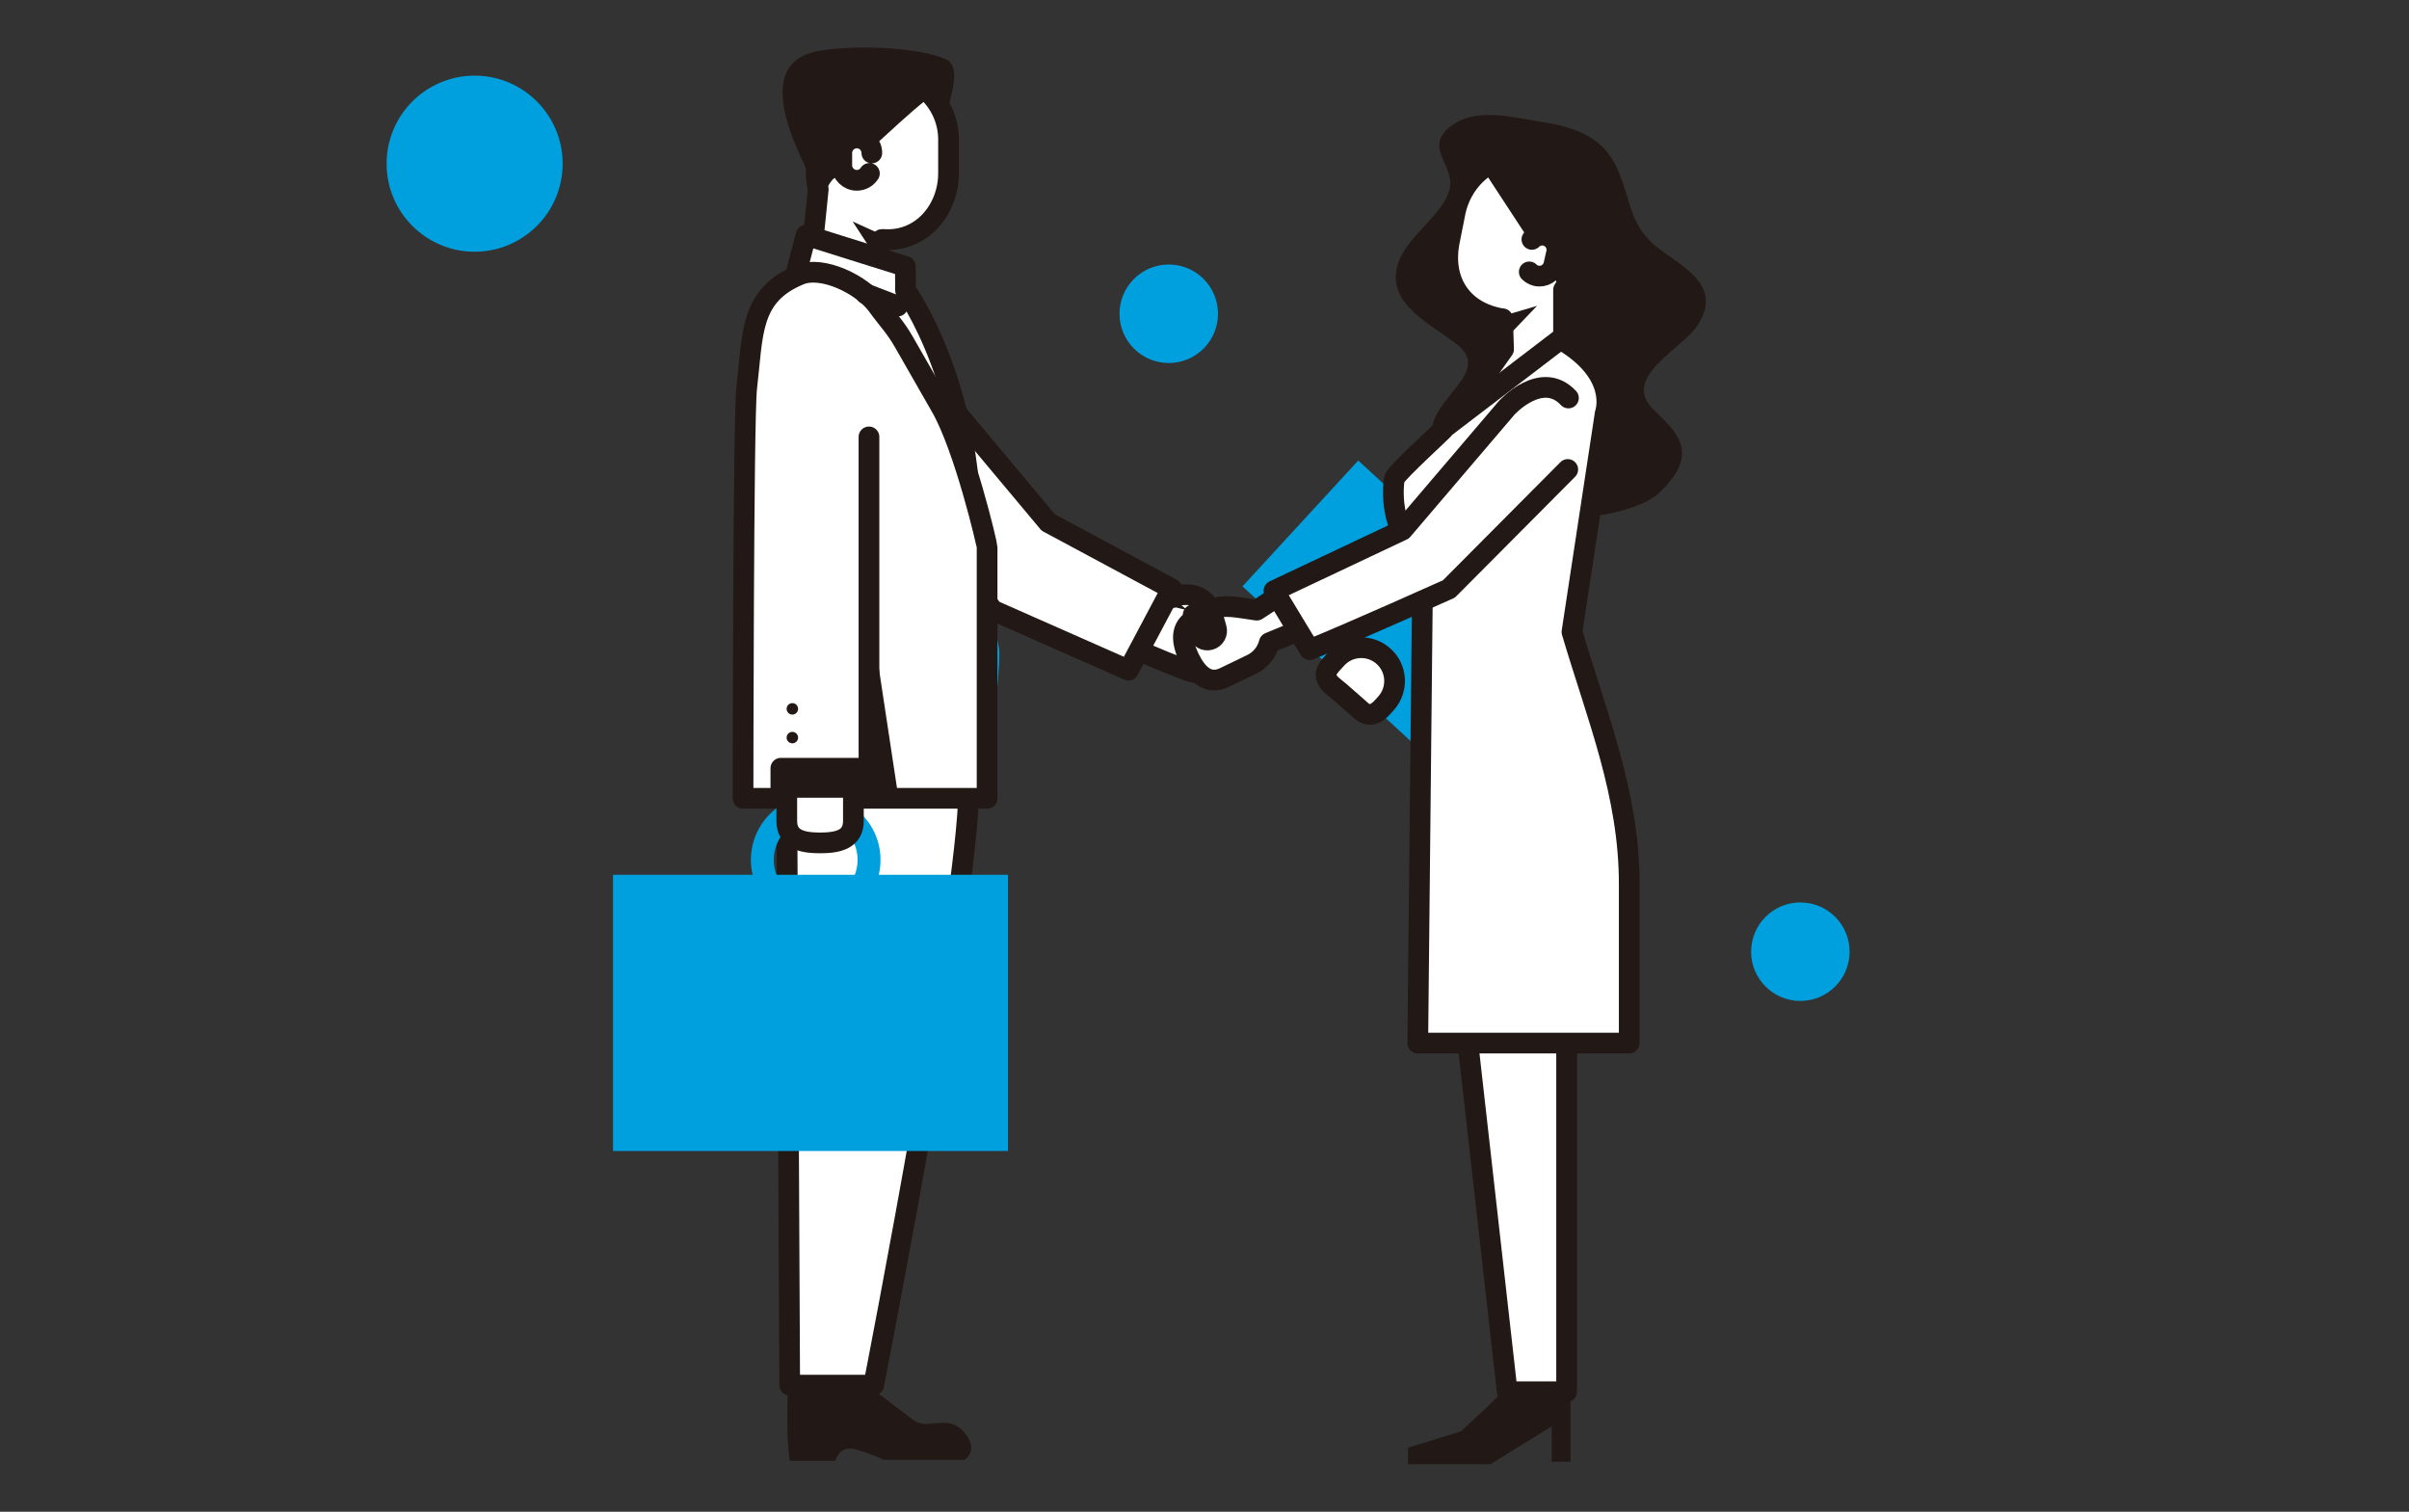 <?xml version="1.0" encoding="utf-8"?>
<!-- Generator: Adobe Illustrator 16.0.0, SVG Export Plug-In . SVG Version: 6.00 Build 0)  -->
<!DOCTYPE svg PUBLIC "-//W3C//DTD SVG 1.1//EN" "http://www.w3.org/Graphics/SVG/1.1/DTD/svg11.dtd">
<svg version="1.1" id="Layer_1" xmlns="http://www.w3.org/2000/svg" xmlns:xlink="http://www.w3.org/1999/xlink" x="0px" y="0px"
	 width="116.334px" height="73px" viewBox="-18.25 0 116.334 73" enable-background="new -18.25 0 116.334 73" xml:space="preserve"
	>
<rect x="-18.25" y="0" width="116.334" height="73" fill="#333333" stroke="none"/>
<path fill="#221815" d="M21.589,9.916c-0.857-1.755-3.939-6.751-0.351-7.447c1.563-0.303,4.866-0.234,6.246,0.418
	c0.843,0.497-0.158,2.497,0.004,2.804"/>
<path fill="#221815" d="M54.635,23.228c-1.54,0-3.701-0.366-3.741-2.334c-0.028-1.661,2.847-2.898,1.288-4.204
	c-1.178-0.987-3.497-1.933-2.945-3.875c0.404-1.425,2.229-2.4,2.522-3.715c0.24-1.103-1.212-1.937-0.036-2.934
	c1.233-1.044,3.077-0.492,4.483-0.276c1.565,0.241,2.961,0.695,3.653,2.275c0.72,1.635,0.552,2.812,2.134,3.941
	c1.335,0.954,2.901,1.833,1.719,3.623c-0.744,1.127-3.674,2.49-2.143,4.019c1.023,1.021,2.462,2.091,0.22,4.122
	c-0.944,0.856-4.672,1.665-5.379,0.526"/>
<path fill="#FFFFFF" stroke="#221815" stroke-linecap="round" stroke-linejoin="round" stroke-miterlimit="10" d="M55.797,7.602
	c-1.665-0.381-3.352,0.78-3.764,2.593l-0.279,1.403c-0.412,1.977,0.613,3.367,2.278,3.747c0.094,0.021,0.188,0.036,0.281,0.047
	l0.047,1.471l-3.518,4.958c0,0,5.306-3.981,6.414-5.239v-2.589c0.246-0.362,0.436-0.781,0.541-1.241l0.271-1.182
	C58.483,9.757,57.465,7.98,55.797,7.602z"/>
<path fill="#221815" d="M54.469,67.038c-0.115,0.184-2.163,2.078-2.163,2.078l-2.562,0.792v0.795h3.984l2.958-1.83v1.708h0.908
	v-4.029"/>
<rect x="44.759" y="23.384" transform="matrix(-0.677 0.736 -0.736 -0.677 103.53 13.106)" fill="#00A0DF" width="8.257" height="11.788"/>
<path fill="#FFFFFF" stroke="#221815" stroke-linecap="round" stroke-linejoin="round" stroke-miterlimit="10" d="M35.813,31.053
	c0.659,0.258,2.262,0.927,2.271,0.932l0.999,0.39c0.828,0.324,1.76-0.086,2.083-0.914c0.325-0.827-0.085-1.761-0.912-2.084l-1-0.39
	c-0.009-0.002-1.386-0.298-2.045-0.556L35.813,31.053z"/>
<path fill="#FFFFFF" stroke="#221815" stroke-linecap="round" stroke-linejoin="round" stroke-miterlimit="10" d="M47.978,34.497
	c0.287-0.045,0.529-0.336,0.719-0.553c0.586-0.668,0.519-1.686-0.151-2.27c-0.668-0.585-1.684-0.519-2.27,0.149
	c-0.194,0.223-0.539,0.507-0.479,0.844c0.053,0.322,0.404,0.525,0.638,0.73c0.281,0.247,0.561,0.492,0.843,0.738
	c0.108,0.095,0.213,0.202,0.336,0.28C47.741,34.494,47.86,34.515,47.978,34.497z"/>
<polyline fill="#FFFFFF" stroke="#221815" stroke-linecap="round" stroke-linejoin="round" stroke-miterlimit="10" points="
	27.976,19.976 32.374,25.231 38.333,28.431 36.247,32.361 29.703,29.47 26.25,25.058 "/>
<path fill="#221815" d="M19.752,67.038c0.094,0.139-0.093,2.054,0.141,3.499h2.192c0,0,0.186-0.746,0.932-0.562
	c0.747,0.188,1.399,0.513,1.399,0.513h3.918c0,0,0.746-0.465-0.046-1.353c-0.793-0.886-1.726-0.044-2.425-0.56l-2.519-1.911
	l-3.592-0.42V67.038z"/>
<path fill="#FFFFFF" stroke="#221815" stroke-linecap="round" stroke-linejoin="round" stroke-miterlimit="10" d="M24.362,3.551
	c-1.766,0-3.197,1.431-3.197,3.195v1.619c0,0.267,0.038,0.527,0.099,0.774l-0.257,2.531l2.752,1.69
	c0.473,0.512,0.422-1.596,0.422-1.596s0.103-0.21,0.18-0.204c1.878,0.163,3.195-1.43,3.195-3.197V6.745
	C27.558,4.982,26.126,3.551,24.362,3.551z"/>
<polygon fill="#FFFFFF" stroke="#221815" stroke-linecap="round" stroke-linejoin="round" stroke-miterlimit="10" points="
	57.404,50.184 57.404,67.204 54.536,67.204 52.52,49.33 "/>
<path fill="#FFFFFF" stroke="#221815" stroke-linecap="round" stroke-linejoin="round" stroke-miterlimit="10" d="M19.885,66.884
	h4.057c0,0,4.897-25.021,4.571-29.22h-8.769L19.885,66.884z"/>
<path fill="#00A0DF" d="M25.641,23.93c0.433,0.086,0.881,0.063,1.3,0.241c0.577,0.246,0.461,0.795,0.461,1.398
	c-0.004,0.033,0.188,0.208,0.208,0.232c0.191,0.226,0.368,0.466,0.538,0.713c0.584,0.858,1.061,1.828,1.418,2.852
	c0.208,0.599,0.3,1.296,0.426,1.927c0.096,0.477-0.211,4.153-0.597,4.391c-0.134,0.082-1.106-2.26-1.103-2.189"/>
<path fill="#FFFFFF" stroke="#221815" stroke-linecap="round" stroke-linejoin="round" stroke-miterlimit="10" d="M20.024,13.831
	l0.653-2.471l4.796,1.505l0.006,1.153c0,0,3.464,4.778,3.136,12.704C28.616,26.722,19.978,13.785,20.024,13.831z"/>
<path fill="#FFFFFF" stroke="#221815" stroke-linecap="round" stroke-linejoin="round" stroke-miterlimit="10" d="M17.808,18.743
	c-0.167,1.444-0.176,19.806-0.176,19.806h11.786c0,0,0-12.125,0-12.126c0-0.13-1.09-4.815-2.234-6.794
	c-0.664-1.151-1.11-1.945-1.773-3.097c-0.463-0.8-0.734-1.02-1.277-1.768c-0.752-1.035-2.675-1.949-3.758-1.503
	C17.954,14.256,18.117,16.089,17.808,18.743z"/>
<path fill="#FFFFFF" stroke="#221815" stroke-linecap="round" stroke-linejoin="round" stroke-miterlimit="10" d="M51.572,20.604
	c-0.101,0.152-2.316,2.146-2.471,2.481c-0.074,0.165-0.353,2.772,1.36,3.577l-0.245,23.706c0,0,10.209,0,10.212,0
	c0,0,0-7.122,0-7.674c0.003-4.356-1.55-8.066-2.766-12.178l1.607-10.566c0,0,0.717-1.9-2.164-3.571L51.572,20.604z"/>
<rect x="11.354" y="42.241" fill="#00A0DF" width="19.074" height="13.338"/>
<path fill="#00A0DF" d="M21.141,38.392c-1.728,0-3.129,1.4-3.129,3.13s1.401,3.13,3.129,3.13s3.13-1.4,3.13-3.13
	S22.869,38.392,21.141,38.392z M21.141,43.543c-1.118,0-2.024-0.904-2.024-2.023c0-1.117,0.906-2.023,2.024-2.023
	c1.119,0,2.023,0.906,2.023,2.023C23.164,42.639,22.258,43.543,21.141,43.543z"/>
<path fill="#FFFFFF" stroke="#221815" stroke-linecap="round" stroke-linejoin="round" stroke-miterlimit="10" d="M19.746,37.842
	c0,0.708-0.001,0.716-0.001,0.724v1.071c0,0.89,0.719,1.065,1.608,1.065s1.609-0.176,1.609-1.065v-1.071
	c0-0.008-0.001-0.017-0.001-0.724H19.746z"/>
<path fill="#FFFFFF" stroke="#221815" stroke-linecap="round" stroke-linejoin="round" stroke-miterlimit="10" d="M44.708,30.351
	c-0.618,0.251-1.197,0.49-1.663,0.687c-0.108,0.44-0.408,0.829-0.846,1.041l-1.315,0.635c-0.787,0.38-1.327-0.147-1.708-0.935
	c-0.379-0.789-0.458-1.539,0.33-1.919l0.771-0.427c0.572-0.276,1.245-0.093,2.166,0.03l1.295-0.847L44.708,30.351z"/>
<path fill="#FFFFFF" stroke="#221815" stroke-linecap="round" stroke-linejoin="round" stroke-miterlimit="10" d="M27.615,6.953"/>
<path fill="#FFFFFF" stroke="#221815" stroke-linecap="round" stroke-linejoin="round" stroke-miterlimit="10" d="M39.372,29.685
	c0.002,0.02,0.006,0.039,0.012,0.057l0.242,0.84c0.069,0.239,0.317,0.375,0.554,0.306l0,0c0.238-0.067,0.377-0.317,0.306-0.555
	l-0.24-0.839c0,0-0.394-1.021-1.656-0.729l-0.242,0.097"/>
<rect x="19.459" y="37.096" fill="#FFFFFF" stroke="#221815" stroke-linecap="round" stroke-linejoin="round" stroke-miterlimit="10" width="3.884" height="0.926"/>
<path fill="#FFFFFF" stroke="#221815" stroke-linecap="round" stroke-linejoin="round" stroke-miterlimit="10" d="M23.714,37.005
	c0,0,0-15.632,0-15.908"/>
<circle fill="#221815" cx="20.014" cy="35.617" r="0.277"/>
<circle fill="#221815" cx="20.014" cy="34.229" r="0.277"/>
<line fill="none" stroke="#221815" stroke-linecap="round" stroke-linejoin="round" stroke-miterlimit="10" x1="23.553" y1="14.185" x2="25.099" y2="14.781"/>
<path fill="#FFFFFF" stroke="#221815" stroke-linecap="round" stroke-linejoin="round" stroke-miterlimit="10" d="M57.459,22.67
	l-5.74,5.771c0,0-4.679,2.1-6.725,2.93l-1.722-2.844l6.204-2.931l5.044-5.914c0,0,1.679-1.843,2.972-0.464"/>
<path fill="#221815" d="M53.351,8.165l4.436,6.772c0,0,1.283-5.488-0.114-7.122C56.271,6.18,53.935,5.595,53.351,8.165z"/>
<path fill="#FFFFFF" stroke="#221815" stroke-linecap="round" stroke-linejoin="round" stroke-miterlimit="10" d="M55.6,13.129
	c0.089,0.09,0.206,0.156,0.34,0.187l0,0c0.382,0.087,0.76-0.152,0.847-0.531l0.13-0.568c0.086-0.379-0.15-0.758-0.533-0.846l0,0
	c-0.247-0.056-0.491,0.023-0.656,0.189"/>
<path fill="#221815" d="M21.495,4.436c0.675-0.833,2.369-1.343,3.299-1.308c0.714,0.028,1.15,0.127,1.633,0.672
	c0.402,0.452,0.386,0.058,0.735,0.511c-1.827,1.273-3.359,3.09-5.151,4.318c-0.223,0.152-0.511,0.89-0.739,1.03l-0.54-2.834
	C20.731,6.824,21.14,4.876,21.495,4.436z"/>
<path fill="#FFFFFF" stroke="#221815" stroke-linecap="round" stroke-linejoin="round" stroke-miterlimit="10" d="M23.735,8.375
	c-0.127,0.2-0.353,0.332-0.609,0.332l0,0c-0.399,0-0.725-0.325-0.725-0.724V7.386c0-0.401,0.325-0.725,0.725-0.725l0,0
	c0.401,0,0.725,0.324,0.725,0.725"/>
<polyline fill="#221815" points="54.047,15.338 55.976,14.769 54.101,16.727 "/>
<polygon fill="#221815" points="24.479,11.403 22.925,10.695 24.147,12.572 "/>
<polygon fill="#221815" points="23.945,30.643 25.168,38.719 22.962,38.719 22.962,38.164 23.244,38.164 23.244,37.103 
	23.854,37.103 "/>
<circle fill="#00A0DF" cx="4.67" cy="7.904" r="4.251"/>
<circle fill="#00A0DF" cx="68.692" cy="45.955" r="2.378"/>
<circle fill="#00A0DF" cx="38.191" cy="15.151" r="2.378"/>
</svg>
